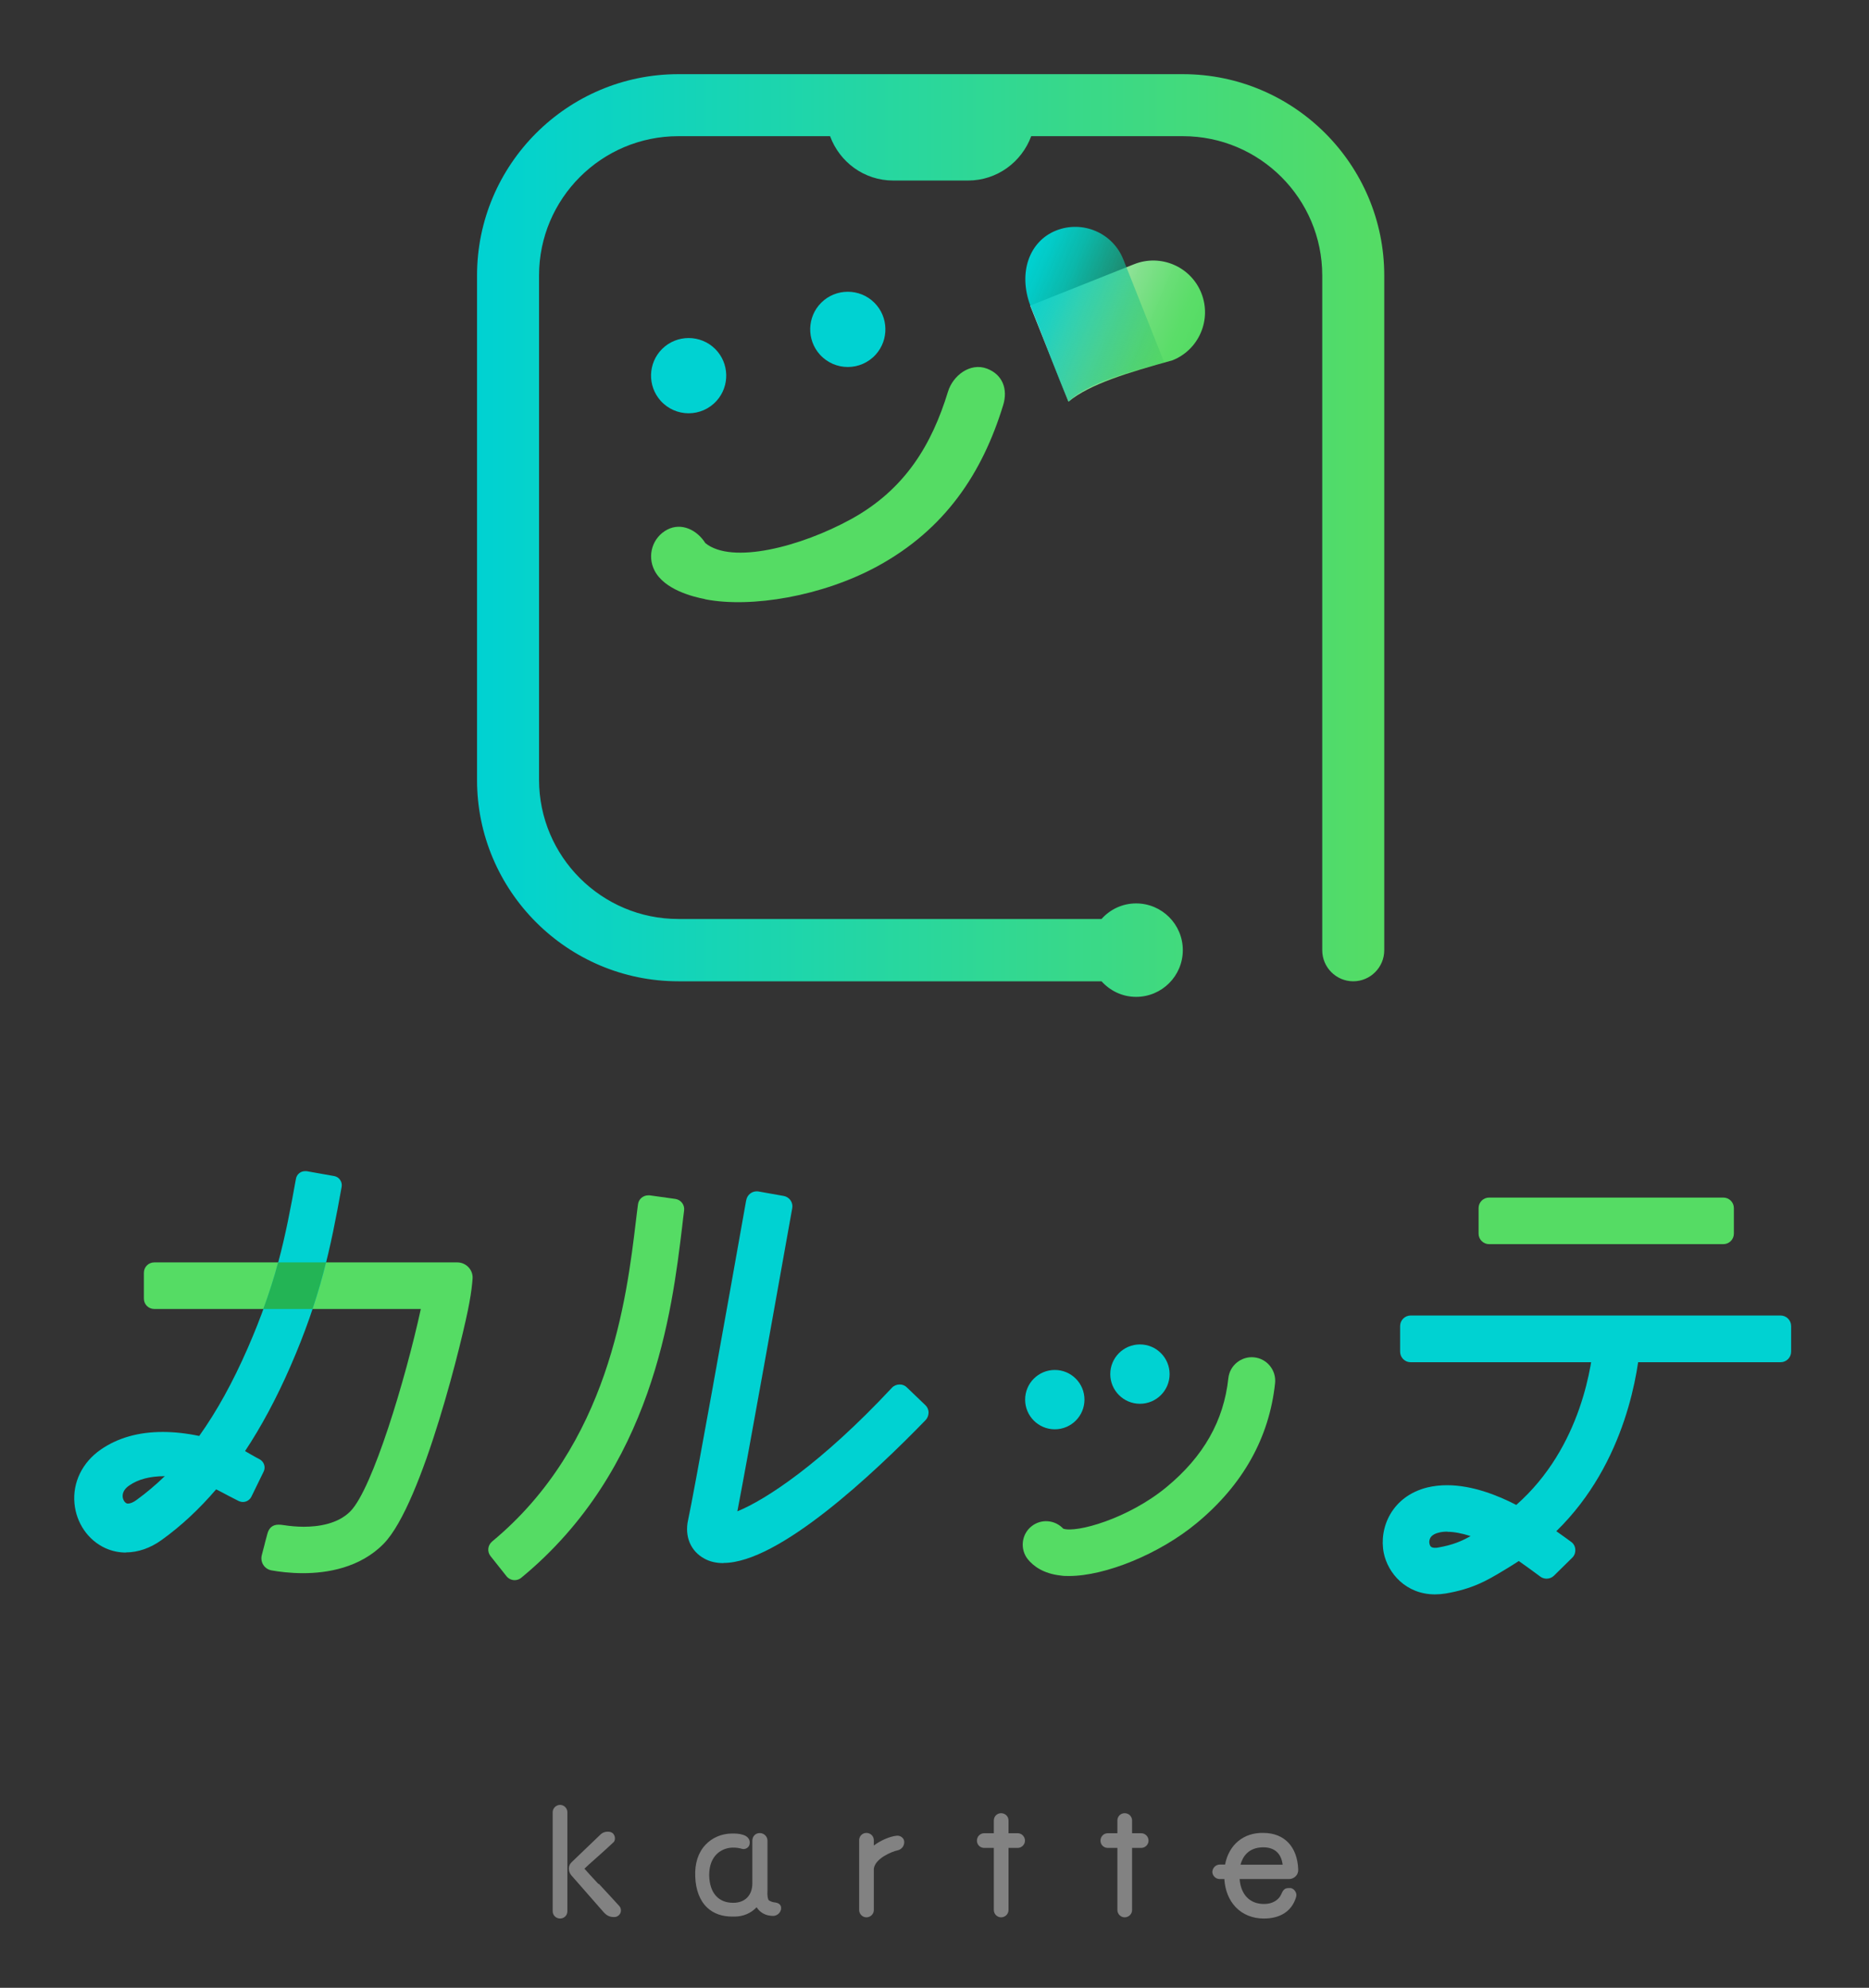 <svg width="126" height="134" viewBox="0 0 126 134" fill="none" xmlns="http://www.w3.org/2000/svg">
<rect x="0" y="0" width="126" height="134" fill="#333333" stroke="none"/>
<g clip-path="url(#clip0_140_763)">
<path d="M20.44 106.05C19.55 106.05 18.79 105.95 18.3 105.86C18.07 105.82 17.87 105.68 17.75 105.49C17.63 105.3 17.59 105.06 17.65 104.83L17.83 104.14C17.83 104.14 17.91 103.8 18.03 103.38C18.14 102.98 18.39 102.78 18.78 102.78C18.88 102.78 19 102.79 19.12 102.81C19.58 102.88 20.04 102.92 20.48 102.92C21.45 102.92 22.78 102.74 23.63 101.87C25.12 100.34 27.34 92.97 28.37 88.24H10.4C10.01 88.24 9.7 87.93 9.7 87.54V85.8C9.7 85.41 10.01 85.1 10.4 85.1H30.83C31.42 85.1 31.9 85.6 31.86 86.19C31.83 86.6 31.77 87.13 31.64 87.83C31.27 89.93 28.51 101.36 25.87 104.06C24.27 105.7 22.03 106.05 20.44 106.05Z" fill="#55DC64"/>
<path d="M8.5 104.66C8.01 104.66 7.54 104.56 7.1 104.36C5.94 103.83 5.14 102.67 5.02 101.34C4.89 99.93 5.55 98.58 6.79 97.72C7.93 96.93 9.33 96.53 10.97 96.53C11.75 96.53 12.57 96.62 13.43 96.8C14.62 95.13 15.69 93.19 16.7 90.88C18.59 86.55 19.22 83.55 19.95 79.47C20 79.17 20.26 78.95 20.56 78.95C20.6 78.95 20.63 78.95 20.67 78.95L22.53 79.28C22.69 79.31 22.84 79.4 22.93 79.54C23.03 79.68 23.06 79.85 23.03 80.02C22.28 84.19 21.59 87.5 19.57 92.13C18.64 94.26 17.61 96.18 16.52 97.82C16.62 97.88 16.75 97.95 16.9 98.04C17.13 98.17 17.37 98.31 17.48 98.36C17.8 98.52 17.93 98.9 17.77 99.21L16.95 100.89C16.84 101.11 16.62 101.25 16.38 101.25C16.28 101.25 16.19 101.23 16.1 101.19C15.91 101.1 15.64 100.95 15.36 100.81C15.08 100.66 14.78 100.5 14.57 100.4C13.44 101.72 12.21 102.87 10.9 103.81C10.14 104.36 9.3 104.65 8.48 104.65L8.5 104.66ZM11.1 99.51C10.12 99.51 9.31 99.72 8.71 100.14C8.39 100.36 8.25 100.62 8.27 100.9C8.29 101.1 8.4 101.28 8.53 101.34C8.56 101.35 8.59 101.36 8.63 101.36C8.78 101.36 9 101.27 9.21 101.11C9.86 100.64 10.5 100.1 11.12 99.5H11.1V99.51Z" fill="#00D2D2"/>
<path d="M48.76 105.37C48.28 105.37 47.85 105.27 47.49 105.07C46.56 104.57 46.14 103.57 46.39 102.46C46.74 100.89 48.99 88.33 50.29 80.99L50.31 80.9C50.37 80.56 50.67 80.31 51.01 80.31C51.05 80.31 51.09 80.31 51.14 80.32L52.83 80.62C53.22 80.69 53.48 81.06 53.41 81.44C52.52 86.43 50.46 97.98 49.71 101.88C51.6 101.11 55.33 98.69 60.13 93.55C60.26 93.41 60.45 93.33 60.65 93.33C60.85 93.33 61.01 93.4 61.14 93.53L62.38 94.72C62.52 94.85 62.6 95.03 62.6 95.22C62.6 95.41 62.53 95.59 62.4 95.73C58.91 99.33 52.5 105.36 48.78 105.36L48.76 105.37Z" fill="#00D2D2"/>
<path d="M95.1 88.68H120.04C120.43 88.68 120.75 89 120.75 89.39V91.12C120.75 91.51 120.43 91.83 120.04 91.83H95.1C94.71 91.83 94.39 91.51 94.39 91.12V89.39C94.39 89 94.71 88.68 95.1 88.68Z" fill="#00D2D2"/>
<path d="M96.75 107.48C94.77 107.48 93.57 106.04 93.29 104.7C92.94 102.99 93.84 100.86 96.23 100.27C96.65 100.17 97.1 100.12 97.56 100.12C99.27 100.12 101.01 100.82 102.22 101.45C106.65 97.55 107.36 91.82 107.47 90.14L107.49 89.86L110.62 90.07L110.6 90.35C110.47 92.21 109.69 98.57 104.92 103.22C105.28 103.47 105.8 103.85 105.92 103.94C106.09 104.06 106.19 104.25 106.2 104.46C106.21 104.67 106.14 104.87 105.99 105.01L104.76 106.22C104.63 106.35 104.45 106.42 104.26 106.42C104.11 106.42 103.96 106.37 103.84 106.28C103.55 106.06 102.75 105.48 102.39 105.23C102.13 105.4 101.86 105.57 101.58 105.74L101.23 105.95C100.28 106.52 99.29 107.11 97.46 107.42C97.21 107.46 96.97 107.48 96.73 107.48H96.75ZM97.57 103.25C97.36 103.25 97.16 103.27 96.98 103.32C96.3 103.49 96.34 103.93 96.37 104.07C96.41 104.24 96.48 104.34 96.75 104.34C96.81 104.34 96.88 104.34 96.96 104.32C97.94 104.15 98.54 103.89 99.14 103.55C98.55 103.36 98.02 103.26 97.57 103.26V103.25Z" fill="#00D2D2"/>
<path d="M71.11 96.351C72.215 96.351 73.11 95.455 73.11 94.351C73.11 93.246 72.215 92.351 71.11 92.351C70.005 92.351 69.11 93.246 69.11 94.351C69.11 95.455 70.005 96.351 71.11 96.351Z" fill="#00D2D2"/>
<path d="M76.85 94.63C77.954 94.63 78.85 93.735 78.85 92.63C78.85 91.526 77.954 90.63 76.85 90.63C75.745 90.63 74.85 91.526 74.85 92.63C74.85 93.735 75.745 94.63 76.85 94.63Z" fill="#00D2D2"/>
<path d="M72.06 106.24C71.87 106.24 71.69 106.24 71.52 106.21C70.3 106.08 69.64 105.54 69.29 105.11C68.75 104.43 68.86 103.43 69.54 102.89C70.19 102.37 71.12 102.45 71.68 103.05C72.55 103.35 76.05 102.39 78.65 100.24C81.14 98.18 82.5 95.78 82.81 92.91C82.9 92.04 83.69 91.41 84.55 91.5C85.42 91.59 86.05 92.37 85.96 93.24C85.57 96.92 83.79 100.1 80.67 102.68C78.16 104.76 74.51 106.24 72.07 106.24H72.06Z" fill="#55DC64"/>
<path d="M34.7 106.52C34.48 106.52 34.28 106.42 34.15 106.26L33.07 104.9C32.83 104.6 32.88 104.17 33.17 103.92C41.05 97.4 42.24 87.58 42.87 82.31C42.92 81.91 42.96 81.54 43.01 81.19C43.05 80.84 43.35 80.58 43.7 80.58C43.73 80.58 43.76 80.58 43.8 80.58L45.52 80.82C45.9 80.87 46.17 81.22 46.12 81.6C46.08 81.93 46.03 82.29 45.99 82.68C45.3 88.4 44.02 99.05 35.14 106.36C35.02 106.46 34.86 106.52 34.7 106.52Z" fill="#55DC64"/>
<path d="M116.18 80.73H100.39C99.998 80.73 99.68 81.048 99.68 81.44V83.16C99.68 83.552 99.998 83.87 100.39 83.87H116.18C116.572 83.87 116.89 83.552 116.89 83.16V81.44C116.89 81.048 116.572 80.73 116.18 80.73Z" fill="#55DC64"/>
<path d="M18.75 85.1C18.48 86.12 18.15 87.15 17.75 88.24H21.07C21.43 87.16 21.73 86.12 21.98 85.1H18.74H18.75Z" fill="#23B455"/>
<path d="M79.74 5H45.73C38.25 5 32.16 11.09 32.16 18.57V52.58C32.16 60.06 38.25 66.15 45.73 66.15H74.26C74.84 66.79 75.66 67.2 76.59 67.2C78.33 67.2 79.74 65.79 79.74 64.05C79.74 62.31 78.33 60.9 76.59 60.9C75.66 60.9 74.83 61.31 74.26 61.95H45.73C40.55 61.95 36.34 57.74 36.34 52.56V18.57C36.34 13.39 40.55 9.18 45.73 9.18H55.96C56.6 10.92 58.25 12.17 60.22 12.17H65.26C67.22 12.17 68.88 10.92 69.52 9.18H79.75C84.93 9.18 89.14 13.39 89.14 18.57V64.06C89.14 65.21 90.08 66.15 91.23 66.15C92.38 66.15 93.32 65.21 93.32 64.06V18.57C93.32 11.09 87.23 5 79.75 5H79.74Z" fill="url(#paint0_linear_140_763)"/>
<path d="M48.22 23.53C49.17 24.48 49.21 26.02 48.31 27.02C47.3 28.14 45.55 28.14 44.54 27.02C43.64 26.02 43.68 24.48 44.63 23.53C45.62 22.54 47.23 22.54 48.22 23.53Z" fill="#00D2D2"/>
<path d="M55.27 23.9C54.37 22.9 54.41 21.36 55.36 20.41C56.35 19.42 57.96 19.42 58.95 20.41C59.9 21.36 59.94 22.9 59.04 23.9C58.03 25.02 56.28 25.02 55.27 23.9Z" fill="#00D2D2"/>
<path d="M47.54 40.39C46.71 40.23 44.78 39.75 44.12 38.45C43.61 37.44 43.99 36.22 44.99 35.7C45.94 35.21 46.99 35.72 47.55 36.61C49.34 38.07 54 36.85 57.37 35C61.03 32.99 62.82 29.96 63.91 26.4C64.24 25.32 65.4 24.42 66.54 24.85C67.59 25.25 67.96 26.23 67.63 27.31C66.23 31.88 63.73 35.68 59.14 38.18C55.44 40.19 50.65 41 47.55 40.4L47.54 40.39Z" fill="#55DC64"/>
<path d="M72.03 27.08L69.45 20.6L76.46 17.81C78.25 17.1 80.28 17.97 80.99 19.76C81.7 21.55 80.83 23.58 79.04 24.29C76.1 25.1 73.45 25.89 72.03 27.08Z" fill="url(#paint1_linear_140_763)"/>
<path d="M72.03 27.08C73.28 25.86 75.88 25.12 78.49 24.44L75.73 17.49C75.02 15.7 72.99 14.83 71.2 15.54C69.41 16.25 68.62 18.35 69.46 20.6C70.48 23.09 71.34 25.52 72.04 27.08H72.03Z" fill="url(#paint2_linear_140_763)"/>
<path d="M37.76 121.67C37.49 121.67 37.26 121.89 37.26 122.16V128.84C37.26 129.11 37.48 129.33 37.76 129.33C38.04 129.33 38.25 129.11 38.25 128.84V122.16C38.25 121.9 38.03 121.67 37.76 121.67Z" fill="#828282"/>
<path d="M40.34 127C39.92 126.55 39.56 126.15 39.4 125.97C39.53 125.84 39.82 125.58 40.16 125.28C40.58 124.91 41.05 124.48 41.37 124.18C41.45 124.1 41.48 123.94 41.44 123.8C41.4 123.65 41.3 123.54 41.16 123.5C40.91 123.44 40.65 123.5 40.48 123.67L38.55 125.52C38.43 125.63 38.35 125.78 38.35 125.95C38.35 126.12 38.4 126.28 38.51 126.41L40.71 128.92C40.86 129.08 41.05 129.23 41.37 129.23C41.39 129.23 41.41 129.23 41.44 129.23C41.61 129.22 41.76 129.11 41.83 128.95C41.89 128.79 41.86 128.62 41.76 128.5C41.42 128.12 40.86 127.52 40.37 126.99L40.34 127Z" fill="#828282"/>
<path d="M52.19 128.24C52.03 128.22 51.87 128.13 51.83 128.1C51.77 128.03 51.71 127.81 51.74 127.42V124.08C51.74 123.8 51.51 123.57 51.22 123.57C50.93 123.57 50.72 123.79 50.72 124.08V126.96C50.72 127.77 50.22 128.27 49.44 128.27H49.42C48.42 128.27 47.83 127.59 47.81 126.4C47.81 125.08 48.64 124.58 49.36 124.55C49.6 124.54 49.86 124.58 50.01 124.63C50.13 124.67 50.27 124.64 50.37 124.57C50.47 124.5 50.53 124.4 50.54 124.28C50.58 124.02 50.42 123.8 50.13 123.7C49.84 123.6 49.6 123.6 49.33 123.6C48.64 123.61 48.01 123.88 47.56 124.36C47.07 124.88 46.83 125.62 46.87 126.5C46.9 127.4 47.18 128.13 47.68 128.6C48.11 129 48.68 129.2 49.37 129.2C49.42 129.2 49.46 129.2 49.51 129.2C50.11 129.2 50.63 128.97 51.01 128.57C51.19 128.87 51.58 129.18 52.18 129.15C52.44 129.12 52.66 128.89 52.66 128.63C52.66 128.4 52.5 128.27 52.2 128.24H52.19Z" fill="#828282"/>
<path d="M60.43 123.75C59.98 123.8 59.37 124.06 58.91 124.41V124.05C58.91 123.78 58.69 123.56 58.41 123.56C58.13 123.56 57.92 123.78 57.92 124.05V128.76C57.92 129.02 58.14 129.25 58.41 129.25C58.68 129.25 58.91 129.03 58.91 128.76V125.98C58.99 125.28 60.12 124.82 60.49 124.74C60.76 124.69 60.96 124.46 60.96 124.18C60.96 124.05 60.91 123.94 60.81 123.86C60.71 123.77 60.57 123.73 60.43 123.75Z" fill="#828282"/>
<path d="M68.61 123.58H67.99V122.72C67.99 122.45 67.77 122.23 67.49 122.23C67.21 122.23 67 122.45 67 122.72V123.58H66.35C66.08 123.58 65.86 123.8 65.86 124.08C65.86 124.36 66.08 124.57 66.35 124.57H67V128.76C67 129.02 67.22 129.25 67.49 129.25C67.76 129.25 67.99 129.03 67.99 128.76V124.57H68.61C68.87 124.57 69.1 124.35 69.1 124.08C69.1 123.81 68.88 123.58 68.61 123.58Z" fill="#828282"/>
<path d="M76.94 123.58H76.32V122.72C76.32 122.45 76.1 122.23 75.82 122.23C75.54 122.23 75.33 122.45 75.33 122.72V123.58H74.68C74.41 123.58 74.19 123.8 74.19 124.08C74.19 124.36 74.41 124.57 74.68 124.57H75.33V128.76C75.33 129.02 75.55 129.25 75.82 129.25C76.09 129.25 76.32 129.03 76.32 128.76V124.57H76.94C77.2 124.57 77.43 124.35 77.43 124.08C77.43 123.81 77.21 123.58 76.94 123.58Z" fill="#828282"/>
<path d="M86.98 127.28C86.62 127.25 86.51 127.38 86.38 127.69C86.2 128.1 85.76 128.35 85.23 128.35C84.74 128.35 84.35 128.2 84.06 127.9C83.78 127.61 83.61 127.19 83.57 126.67H86.9C87.07 126.67 87.23 126.6 87.35 126.48C87.47 126.36 87.53 126.2 87.52 126.02C87.46 124.49 86.59 123.57 85.19 123.56C83.84 123.52 82.84 124.36 82.59 125.69H82.25C81.97 125.69 81.75 125.9 81.73 126.18C81.73 126.44 81.96 126.67 82.23 126.67H82.54C82.59 127.45 82.86 128.1 83.31 128.57C83.78 129.06 84.45 129.33 85.19 129.33H85.21C86.34 129.33 87.11 128.81 87.38 127.87C87.42 127.74 87.39 127.6 87.31 127.48C87.23 127.36 87.11 127.28 86.97 127.27L86.98 127.28ZM85.17 124.53C85.92 124.53 86.38 124.94 86.47 125.7H83.63C83.77 125.18 84.15 124.53 85.17 124.53Z" fill="#828282"/>
</g>
<defs>
<linearGradient id="paint0_linear_140_763" x1="32.16" y1="36.1" x2="93.31" y2="36.1" gradientUnits="userSpaceOnUse">
<stop stop-color="#00D2D2"/>
<stop offset="1" stop-color="#55DC64"/>
</linearGradient>
<linearGradient id="paint1_linear_140_763" x1="69.724" y1="19.972" x2="80.134" y2="24.394" gradientUnits="userSpaceOnUse">
<stop stop-color="white" stop-opacity="0.9"/>
<stop offset="0.09" stop-color="#E4F9E6" stop-opacity="0.92"/>
<stop offset="0.3" stop-color="#B1EFB8" stop-opacity="0.95"/>
<stop offset="0.5" stop-color="#89E693" stop-opacity="0.97"/>
<stop offset="0.69" stop-color="#6CE079" stop-opacity="0.99"/>
<stop offset="0.86" stop-color="#5BDD69"/>
<stop offset="1" stop-color="#55DC64"/>
</linearGradient>
<linearGradient id="paint2_linear_140_763" x1="68.509" y1="19.405" x2="78.767" y2="23.827" gradientUnits="userSpaceOnUse">
<stop stop-color="#00D2D2"/>
<stop offset="0.1" stop-color="#01D0CC" stop-opacity="0.96"/>
<stop offset="0.27" stop-color="#05CDBD" stop-opacity="0.86"/>
<stop offset="0.47" stop-color="#0CC7A4" stop-opacity="0.69"/>
<stop offset="0.72" stop-color="#16BF82" stop-opacity="0.46"/>
<stop offset="0.98" stop-color="#22B457" stop-opacity="0.17"/>
<stop offset="1" stop-color="#23B455" stop-opacity="0.15"/>
</linearGradient>
<clipPath id="clip0_140_763">
<rect width="115.74" height="124.33" fill="white" transform="translate(5 5)"/>
</clipPath>
</defs>
</svg>
